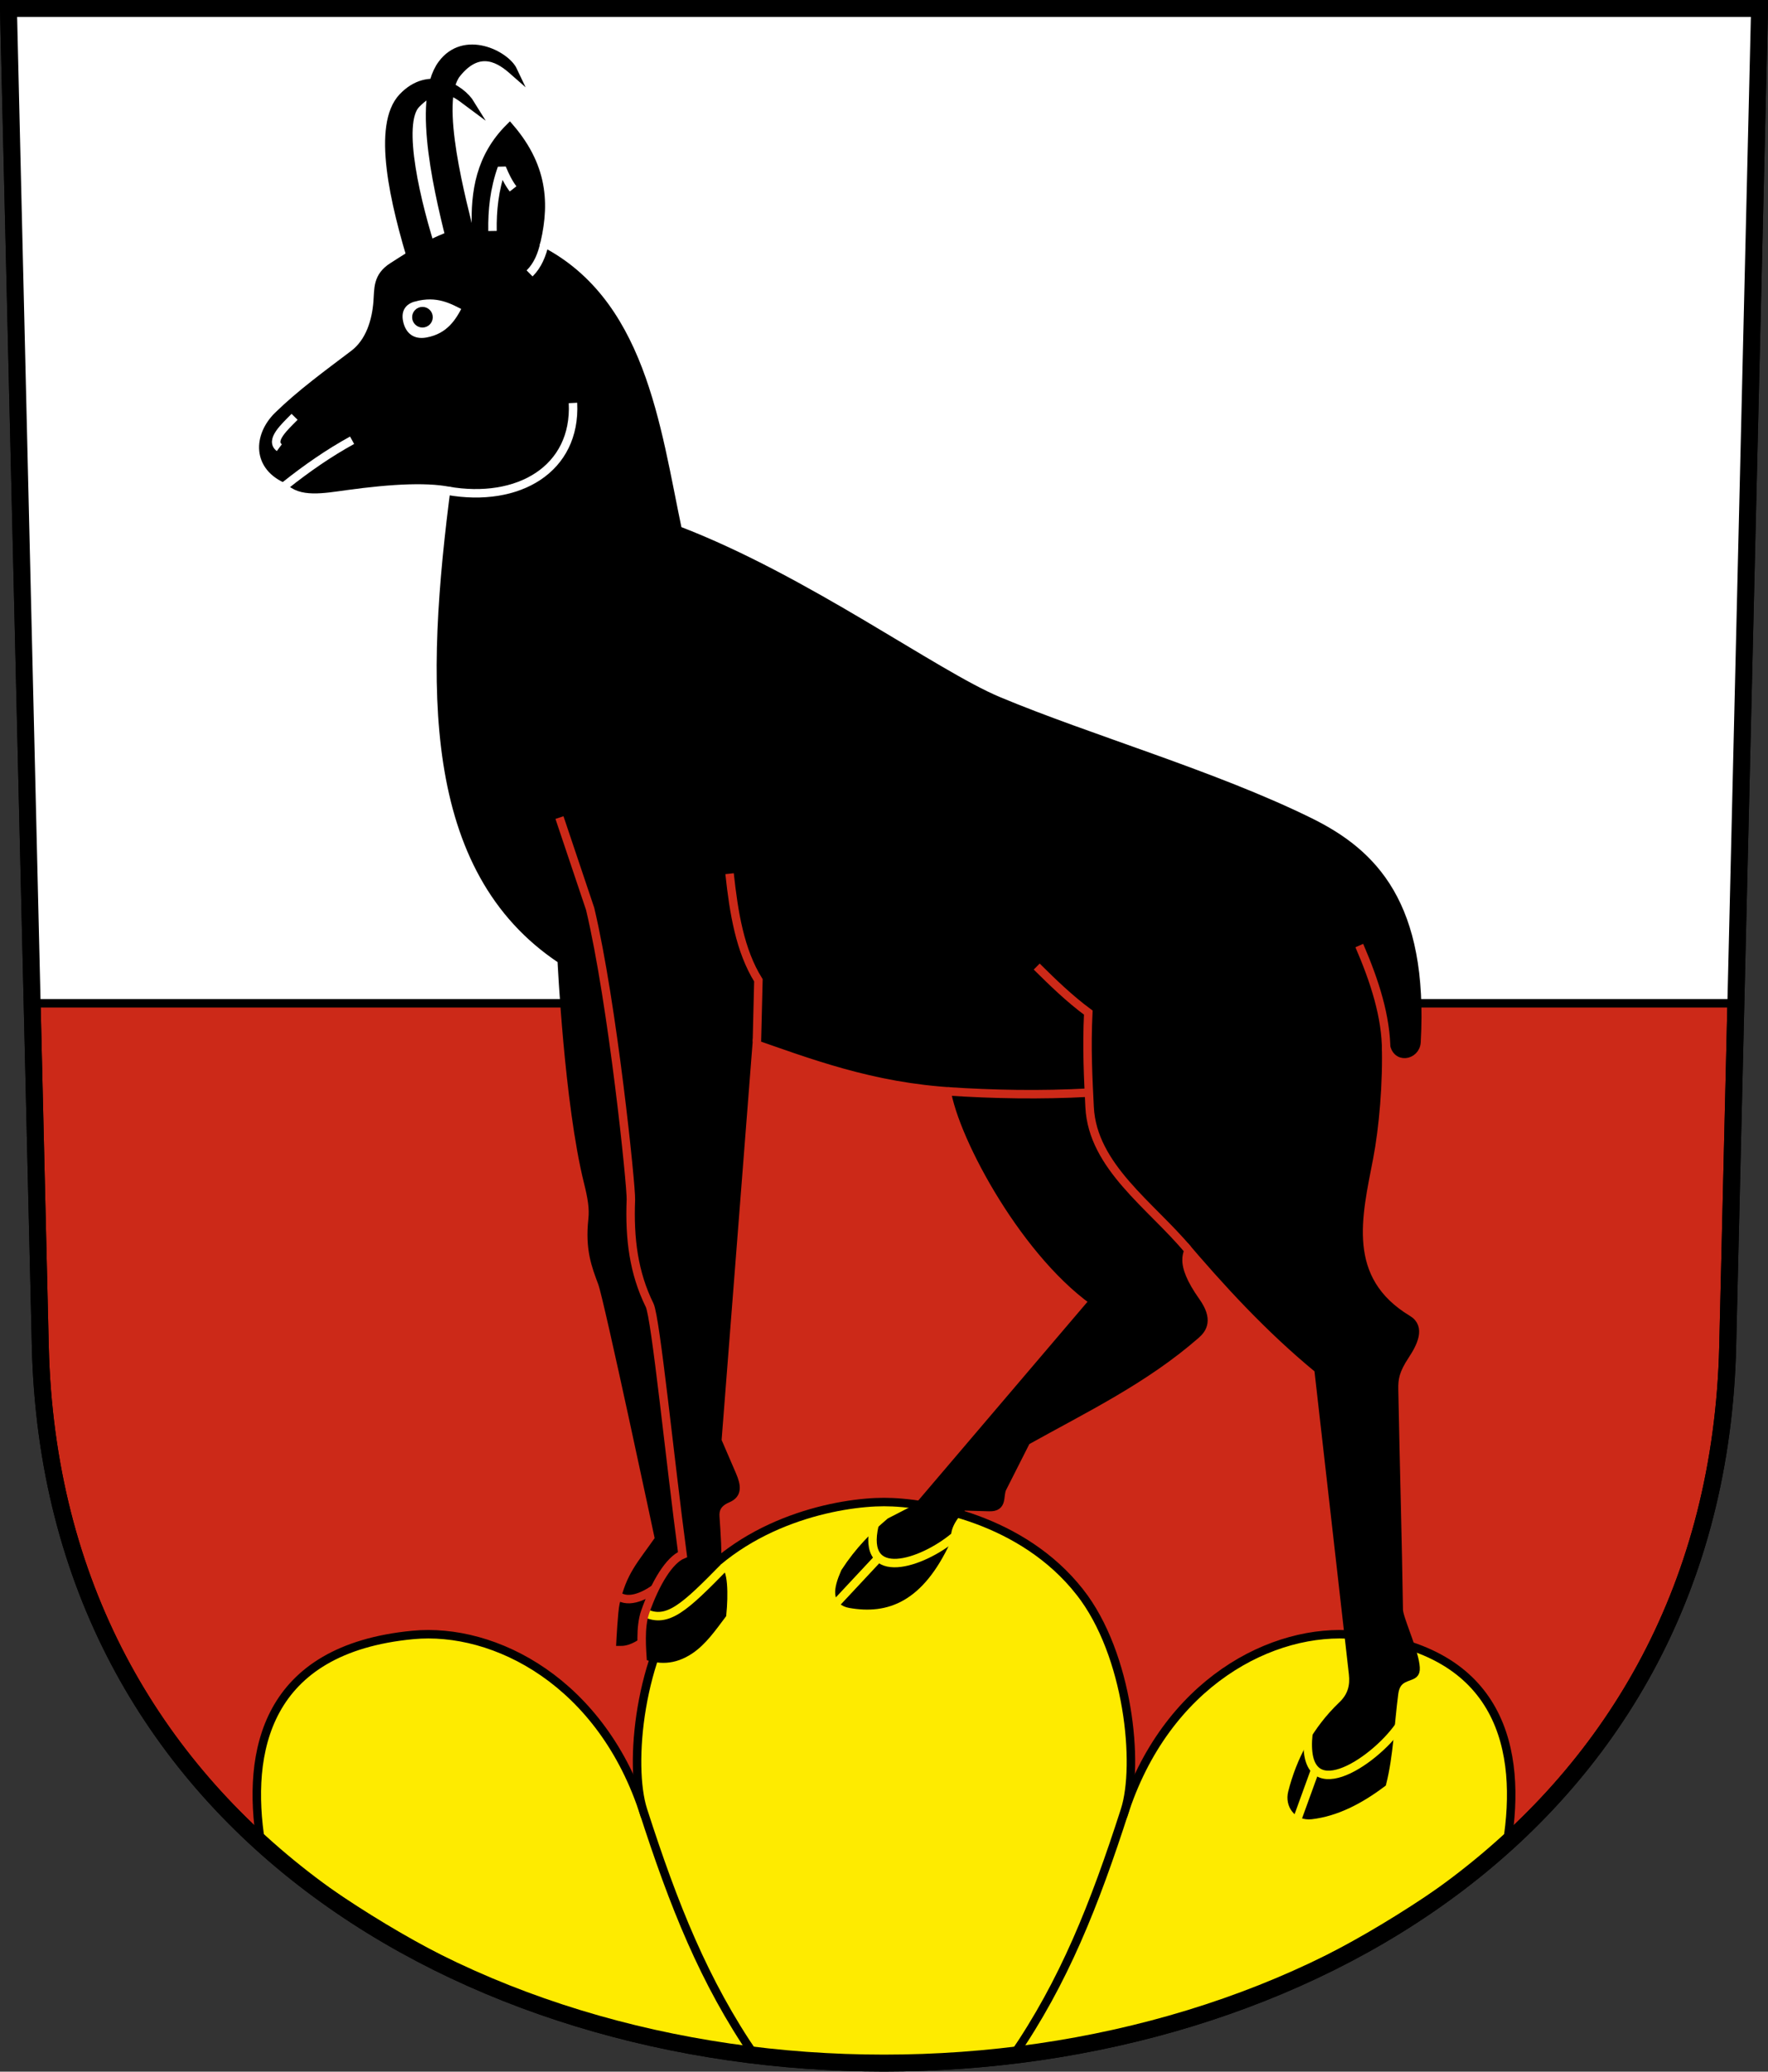 <?xml version="1.0" encoding="UTF-8" standalone="no"?>
<!-- Created with Inkscape (http://www.inkscape.org/) -->

<svg
   xmlns:dc="http://purl.org/dc/elements/1.1/"
   xmlns:cc="http://creativecommons.org/ns#"
   xmlns:rdf="http://www.w3.org/1999/02/22-rdf-syntax-ns#"
   xmlns:svg="http://www.w3.org/2000/svg"
   xmlns="http://www.w3.org/2000/svg"
   xmlns:sodipodi="http://sodipodi.sourceforge.net/DTD/sodipodi-0.dtd"
   xmlns:inkscape="http://www.inkscape.org/namespaces/inkscape"
   version="1.0"
   width="208.86"
   height="244.66"
   id="svg2780"
   inkscape:version="0.92.4 (5da689c313, 2019-01-14)"
   sodipodi:docname="Gams-blazon.svg">
  <rect width="100%" height="100%" fill="#333333" stroke="none"/>
  <sodipodi:namedview
     pagecolor="#ffffff"
     bordercolor="#666666"
     borderopacity="1"
     objecttolerance="10"
     gridtolerance="10"
     guidetolerance="10"
     inkscape:pageopacity="0"
     inkscape:pageshadow="2"
     inkscape:window-width="3259"
     inkscape:window-height="1417"
     id="namedview25"
     showgrid="false"
     inkscape:zoom="4"
     inkscape:cx="232.84168"
     inkscape:cy="134.37118"
     inkscape:window-x="-8"
     inkscape:window-y="-8"
     inkscape:window-maximized="1"
     inkscape:current-layer="svg2780"
     inkscape:measure-start="104.255,149.787"
     inkscape:measure-end="104.255,126.383"
     showguides="true"
     inkscape:object-paths="true"
     inkscape:snap-intersection-paths="true"
     inkscape:snap-global="true" />
  <defs
     id="defs2782" />
  <path
     inkscape:connector-curvature="0"
     style="fill:#cc2918;fill-opacity:1;fill-rule:evenodd;stroke:#000000;stroke-width:2;stroke-linecap:butt;stroke-miterlimit:4;stroke-dashoffset:0;stroke-opacity:1"
     id="path4212"
     d="m 1,1 3.761,158.003 c 2.686,112.859 196.652,112.859 199.338,0 L 207.86,1 Z" />
  <path
     style="opacity:1;fill:#ffffff;fill-opacity:1;stroke:#000000;stroke-width:1;stroke-miterlimit:1;stroke-dasharray:none;stroke-dashoffset:4.58;stroke-opacity:1"
     d="M 3.797,118.49 H 205.064 L 207.86,1 H 1 Z"
     id="path15147"
     inkscape:connector-curvature="0" />
  <g
     transform="matrix(1.055,0,0,1.055,-5.744,-13.402)"
     id="g15055"
     style="fill:#feeb00;fill-opacity:1;stroke-width:0.948">
    <path
       sodipodi:nodetypes="csccc"
       inkscape:connector-curvature="0"
       id="path11547"
       d="m 131.228,215.903 c 4.735,-14.909 16.807,-21.052 25.96,-20.18 16.55,1.577 18.647,13.084 17.018,23.27 -15.251,11.878 -34.191,22.189 -57.557,24.071 z"
       style="opacity:1;fill:#feeb00;fill-opacity:1;stroke:#000000;stroke-width:0.948;stroke-miterlimit:4;stroke-dasharray:none;stroke-dashoffset:4.58;stroke-opacity:1" />
    <path
       sodipodi:nodetypes="csccc"
       inkscape:connector-curvature="0"
       id="path11547-7"
       d="m 77.633,215.903 c -4.735,-14.909 -16.807,-21.052 -25.96,-20.18 -16.55,1.577 -18.647,13.084 -17.018,23.27 15.251,11.878 34.191,22.189 57.557,24.071 z"
       style="opacity:1;fill:#feeb00;fill-opacity:1;stroke:#000000;stroke-width:0.948;stroke-miterlimit:4;stroke-dasharray:none;stroke-dashoffset:4.58;stroke-opacity:1" />
    <path
       sodipodi:nodetypes="sscccsscs"
       inkscape:connector-curvature="0"
       d="m 126.359,190.923 c 5.489,6.989 6.673,19.381 5.053,24.409 -3.425,10.634 -6.837,19.234 -12.517,27.496 l -14.465,0.819 -14.465,-0.819 c -5.68,-8.262 -9.092,-16.862 -12.517,-27.496 -1.619,-5.028 -0.436,-17.42 5.053,-24.409 6.409,-8.16 17.053,-10.079 21.928,-10.079 4.875,0 15.519,1.919 21.928,10.079 z"
       style="opacity:1;fill:#feeb00;fill-opacity:1;stroke:#000000;stroke-width:0.948;stroke-miterlimit:4;stroke-dasharray:none;stroke-dashoffset:4.58;stroke-opacity:1"
       id="path11545-5" />
  </g>
  <g
     id="g15265">
    <path
       sodipodi:nodetypes="sssscsccssscscccsccssscccccccsccsscssccsssscssssssssccsssccccs"
       inkscape:connector-curvature="0"
       id="path15103"
       d="m 46.381,31.5 c -1.852,1.182 -1.647,2.625 -1.768,4.154 -0.179,2.258 -0.905,4.733 -2.828,6.187 -3.15,2.381 -6.293,4.676 -8.927,7.248 -2.43,2.372 -2.61,6.061 1.237,7.601 1.348,1.572 4.077,1.072 6.718,0.707 5.534,-0.765 10.121,-0.997 12.993,-0.265 -3.118,23.668 -3.586,45.548 12.551,56.215 0,0 0.794,16.913 3.116,26.251 0.478,1.924 0.669,3.119 0.53,4.419 -0.378,3.548 0.376,5.435 1.149,7.513 0.698,1.876 6.718,30.229 6.718,30.229 -2.19,3.141 -3.389,4.257 -4.193,7.79 -0.186,0.818 -0.368,4.335 -0.368,4.335 1.078,0.007 1.977,-0.745 2.537,-1.112 0.041,1.143 0.123,2.182 0.159,2.623 1.788,0.695 3.558,0.748 5.486,-0.534 1.516,-1.009 2.637,-2.625 3.812,-4.188 0.234,-2.288 0.206,-5.46 -0.688,-5.312 0.222,-2.013 0.012,-4.131 -0.117,-6.264 -0.045,-0.746 0.145,-1.579 1.458,-2.132 1.239,-0.522 1.071,-1.505 0.519,-2.795 l -1.736,-4.027 3.757,-48.155 c 7.454,2.601 14.715,5.394 24.218,5.944 0.433,5.276 7.926,19.579 16.484,25.721 l -20.815,24.439 -3.226,1.657 c -1.871,1.589 -3.688,3.397 -5.325,5.922 -0.925,2.113 -1.042,3.448 0.596,3.734 4.302,0.752 8.213,-0.586 11.425,-7.535 -0.131,-1.454 0.641,-2.758 1.922,-3.977 l 3.094,0.088 c 1.698,0.049 1.081,-1.334 1.547,-2.254 l 2.806,-5.546 c 6.865,-3.836 13.934,-7.214 20.057,-12.563 0.825,-0.721 1.5,-1.791 0,-3.906 -3.096,-4.365 -2.176,-6.043 -1.031,-7.772 4.704,5.531 9.639,10.925 15.512,15.755 l 4.088,35.996 c 0.159,1.397 -0.137,2.618 -1.26,3.69 -3.119,2.98 -4.959,6.529 -5.922,10.319 -0.363,1.428 0.611,2.838 2.232,2.652 2.879,-0.332 5.658,-1.733 8.375,-3.779 0.834,-3.321 0.938,-6.957 1.414,-10.585 0.219,-1.664 1.249,-1.801 2.011,-2.121 0.489,-0.206 0.669,-0.449 0.42,-1.679 -0.396,-1.96 -1.865,-5.143 -1.878,-6.077 -0.122,-8.318 -0.382,-16.771 -0.554,-26.025 -0.024,-1.279 0.123,-2.231 1.312,-4.031 0.942,-1.427 1.878,-3.277 0.312,-4.219 -7.863,-4.732 -5.901,-12.25 -4.584,-19.111 0.681,-3.548 1.165,-8.849 1.005,-13.59 0.633,0.029 1.259,-0.209 1.939,-0.091 0.159,2.105 2.575,1.664 2.668,0.025 0.917,-16.249 -5.115,-22.299 -12.595,-25.986 C 143.448,91.516 128.592,87.253 117.888,82.765 110.424,79.636 95.147,68.388 80.062,62.619 77.497,50.433 75.778,35.265 63.175,29.246 c 1.208,-4.596 1.286,-9.26 -2.961,-14.186 -3.487,3.471 -4.129,7.59 -3.977,11.888 -4.314,0.9 -7.099,2.793 -9.855,4.552 z"
       style="opacity:1;fill:#000000;fill-opacity:1;stroke:#000000;stroke-width:1;stroke-miterlimit:4;stroke-dasharray:none;stroke-dashoffset:4.58;stroke-opacity:1" />
    <path
       sodipodi:nodetypes="cc"
       inkscape:connector-curvature="0"
       id="path15241"
       d="m 77.302,187.655 c -1.201,0.842 -3.342,1.927 -4.638,0.516"
       style="opacity:1;fill:none;fill-opacity:1;stroke:#cc2918;stroke-width:1;stroke-miterlimit:1;stroke-dasharray:none;stroke-dashoffset:4.58;stroke-opacity:1" />
    <path
       sodipodi:nodetypes="ccc"
       inkscape:connector-curvature="0"
       id="path15105"
       d="m 89.414,123.031 0.179,-7.256 c -2.187,-3.509 -2.906,-7.98 -3.406,-12.594"
       style="opacity:1;fill:none;fill-opacity:1;stroke:#cc2918;stroke-width:1;stroke-miterlimit:4;stroke-dasharray:none;stroke-dashoffset:4.58;stroke-opacity:1" />
    <path
       sodipodi:nodetypes="cc"
       inkscape:connector-curvature="0"
       id="path15109"
       d="m 111.936,128.886 c 5.447,0.357 10.982,0.466 16.713,0.151"
       style="opacity:1;fill:none;fill-opacity:1;stroke:#cc2918;stroke-width:1;stroke-miterlimit:4;stroke-dasharray:none;stroke-dashoffset:4.58;stroke-opacity:1" />
    <path
       sodipodi:nodetypes="cscc"
       inkscape:connector-curvature="0"
       id="path15111"
       d="m 140.322,147.567 c -4.346,-5.213 -11.255,-9.796 -11.603,-16.823 -0.169,-3.412 -0.36,-6.926 -0.156,-11.156 -2.269,-1.679 -4.188,-3.555 -6.094,-5.438"
       style="opacity:1;fill:none;fill-opacity:1;stroke:#cc2918;stroke-width:1;stroke-miterlimit:4;stroke-dasharray:none;stroke-dashoffset:4.58;stroke-opacity:1" />
    <path
       sodipodi:nodetypes="cc"
       inkscape:connector-curvature="0"
       id="path15113"
       d="m 163.755,124.135 c 0.001,-4.061 -1.361,-8.261 -3.176,-12.467"
       style="opacity:1;fill:none;fill-opacity:1;stroke:#cc2918;stroke-width:1;stroke-miterlimit:4;stroke-dasharray:none;stroke-dashoffset:4.58;stroke-opacity:1" />
    <path
       sodipodi:nodetypes="cc"
       inkscape:connector-curvature="0"
       id="path15115"
       d="M 52.867,57.955 C 61.258,59.436 68.075,55.4 67.688,47.588"
       style="opacity:1;fill:none;fill-opacity:1;stroke:#ffffff;stroke-width:1;stroke-miterlimit:4;stroke-dasharray:none;stroke-dashoffset:4.58;stroke-opacity:1" />
    <path
       sodipodi:nodetypes="cc"
       inkscape:connector-curvature="0"
       id="path15117"
       d="m 33.672,57.353 c 2.563,-2.038 5.192,-3.862 7.922,-5.359"
       style="opacity:1;fill:none;fill-opacity:1;stroke:#ffffff;stroke-width:1;stroke-miterlimit:4;stroke-dasharray:none;stroke-dashoffset:4.58;stroke-opacity:1" />
    <path
       sodipodi:nodetypes="ssscs"
       inkscape:connector-curvature="0"
       id="path15119"
       d="m 48.906,35.119 c -1.342,0.355 -2.087,1.396 -1.781,2.906 0.349,1.727 1.609,2.64 3.328,2.328 2.715,-0.492 3.848,-2.35 4.703,-4.078 -1.707,-0.884 -3.439,-1.9 -6.25,-1.156 z"
       style="opacity:1;fill:#ffffff;fill-opacity:1;stroke:#000000;stroke-width:1;stroke-miterlimit:4;stroke-dasharray:none;stroke-dashoffset:4.58;stroke-opacity:1" />
    <circle
       r="0.719"
       cy="37.463"
       cx="49.906"
       id="path15121"
       style="opacity:1;fill:#000000;fill-opacity:1;stroke:#000000;stroke-width:1;stroke-miterlimit:4;stroke-dasharray:none;stroke-dashoffset:4.58;stroke-opacity:1" />
    <path
       sodipodi:nodetypes="cc"
       inkscape:connector-curvature="0"
       id="path15123"
       d="M 64.34,28.692 C 64.033,30.068 63.532,31.329 62.562,32.291"
       style="opacity:1;fill:none;fill-opacity:1;stroke:#ffffff;stroke-width:1;stroke-miterlimit:4;stroke-dasharray:none;stroke-dashoffset:4.58;stroke-opacity:1" />
    <path
       sodipodi:nodetypes="cscscc"
       inkscape:connector-curvature="0"
       id="path15125"
       d="m 48.9,31.5 c -2.354,-7.579 -4.467,-16.712 -1.326,-20.02 3.09,-3.254 6.837,-1.114 8.043,0.855 -1.554,-1.146 -3.424,-3.128 -6.452,-0.06 -2.246,2.277 0.055,11.898 2.033,17.899 z"
       style="opacity:1;fill:#000000;fill-opacity:1;stroke:#000000;stroke-width:1;stroke-miterlimit:20;stroke-dasharray:none;stroke-dashoffset:4.58;stroke-opacity:1" />
    <path
       sodipodi:nodetypes="cscscc"
       inkscape:connector-curvature="0"
       id="path15127"
       d="M 53.452,29.291 C 52.038,23.697 49.032,11.915 52.215,7.591 54.863,3.994 59.735,6.483 60.612,8.342 59.246,7.14 56.697,5.241 53.939,8.696 c -2.59,3.244 0.669,15.2 1.812,19.799 z"
       style="opacity:1;fill:#000000;fill-opacity:1;stroke:#000000;stroke-width:1;stroke-miterlimit:20;stroke-dasharray:none;stroke-dashoffset:4.58;stroke-opacity:1" />
    <path
       sodipodi:nodetypes="ccc"
       inkscape:connector-curvature="0"
       id="path15129"
       d="m 58.181,27.28 c -0.041,-2.427 0.208,-4.888 1.105,-7.425 0.39,0.947 0.818,1.8 1.326,2.453"
       style="opacity:1;fill:none;fill-opacity:1;stroke:#ffffff;stroke-width:1;stroke-miterlimit:1;stroke-dasharray:none;stroke-dashoffset:4.58;stroke-opacity:1" />
    <path
       sodipodi:nodetypes="cc"
       inkscape:connector-curvature="0"
       id="path15131"
       d="m 154.562,204.744 c -0.949,9.099 7.679,3.458 10.719,-0.891"
       style="opacity:1;fill:none;fill-opacity:1;stroke:#feeb00;stroke-width:1;stroke-miterlimit:1;stroke-dasharray:none;stroke-dashoffset:4.58;stroke-opacity:1" />
    <path
       sodipodi:nodetypes="cc"
       inkscape:connector-curvature="0"
       id="path15133"
       d="m 153.219,214.931 2.148,-5.918"
       style="opacity:1;fill:none;fill-opacity:1;stroke:#feeb00;stroke-width:1;stroke-miterlimit:1;stroke-dasharray:none;stroke-dashoffset:4.58;stroke-opacity:1" />
    <path
       sodipodi:nodetypes="cc"
       inkscape:connector-curvature="0"
       id="path15135"
       d="m 103.297,180.119 c -1.592,6.896 5.597,4.576 9.453,1.344"
       style="opacity:1;fill:none;fill-opacity:1;stroke:#feeb00;stroke-width:1;stroke-miterlimit:1;stroke-dasharray:none;stroke-dashoffset:4.58;stroke-opacity:1" />
    <path
       inkscape:connector-curvature="0"
       id="path15137"
       d="m 98.781,189.338 5.078,-5.438"
       style="opacity:1;fill:none;fill-opacity:1;stroke:#feeb00;stroke-width:1;stroke-miterlimit:1;stroke-dasharray:none;stroke-dashoffset:4.58;stroke-opacity:1" />
    <path
       sodipodi:nodetypes="cc"
       inkscape:connector-curvature="0"
       id="path15141"
       d="m 76.211,190.487 c 2.654,1.255 4.675,-0.65 9.331,-5.398"
       style="opacity:1;fill:none;fill-opacity:1;stroke:#feeb00;stroke-width:1;stroke-miterlimit:1;stroke-dasharray:none;stroke-dashoffset:4.58;stroke-opacity:1" />
    <path
       sodipodi:nodetypes="cscsscc"
       inkscape:connector-curvature="0"
       d="m 75.926,196.339 c -0.092,-1.52 -0.344,-4.15 0.291,-5.964 1.228,-3.511 2.869,-6.134 4.415,-6.781 -1.467,-10.961 -3.17,-27.994 -3.894,-29.46 -1.874,-3.799 -2.394,-7.831 -2.21,-12.463 0.061,-1.544 -2.147,-23.107 -4.813,-34.335 L 66.092,96.554"
       style="opacity:1;fill:none;fill-opacity:1;stroke:#cc2918;stroke-width:1;stroke-miterlimit:4;stroke-dasharray:none;stroke-dashoffset:4.58;stroke-opacity:1"
       id="path15143" />
    <path
       sodipodi:nodetypes="cc"
       inkscape:connector-curvature="0"
       id="path15145"
       d="m 33,52.869 c -1.153,-0.853 0.629,-2.453 1.798,-3.643"
       style="opacity:1;fill:none;fill-opacity:1;stroke:#ffffff;stroke-width:1;stroke-miterlimit:1;stroke-dasharray:none;stroke-dashoffset:4.58;stroke-opacity:1" />
  </g>
  <path
     inkscape:connector-curvature="0"
     style="fill:none;fill-opacity:1;fill-rule:evenodd;stroke:#000000;stroke-width:2;stroke-linecap:butt;stroke-miterlimit:4;stroke-dashoffset:0;stroke-opacity:1"
     id="path4212-8"
     d="M 1,1 4.761,159.003 c 2.686,112.859 196.652,112.859 199.338,0 l 3.761,-158.003 z" />
</svg>
